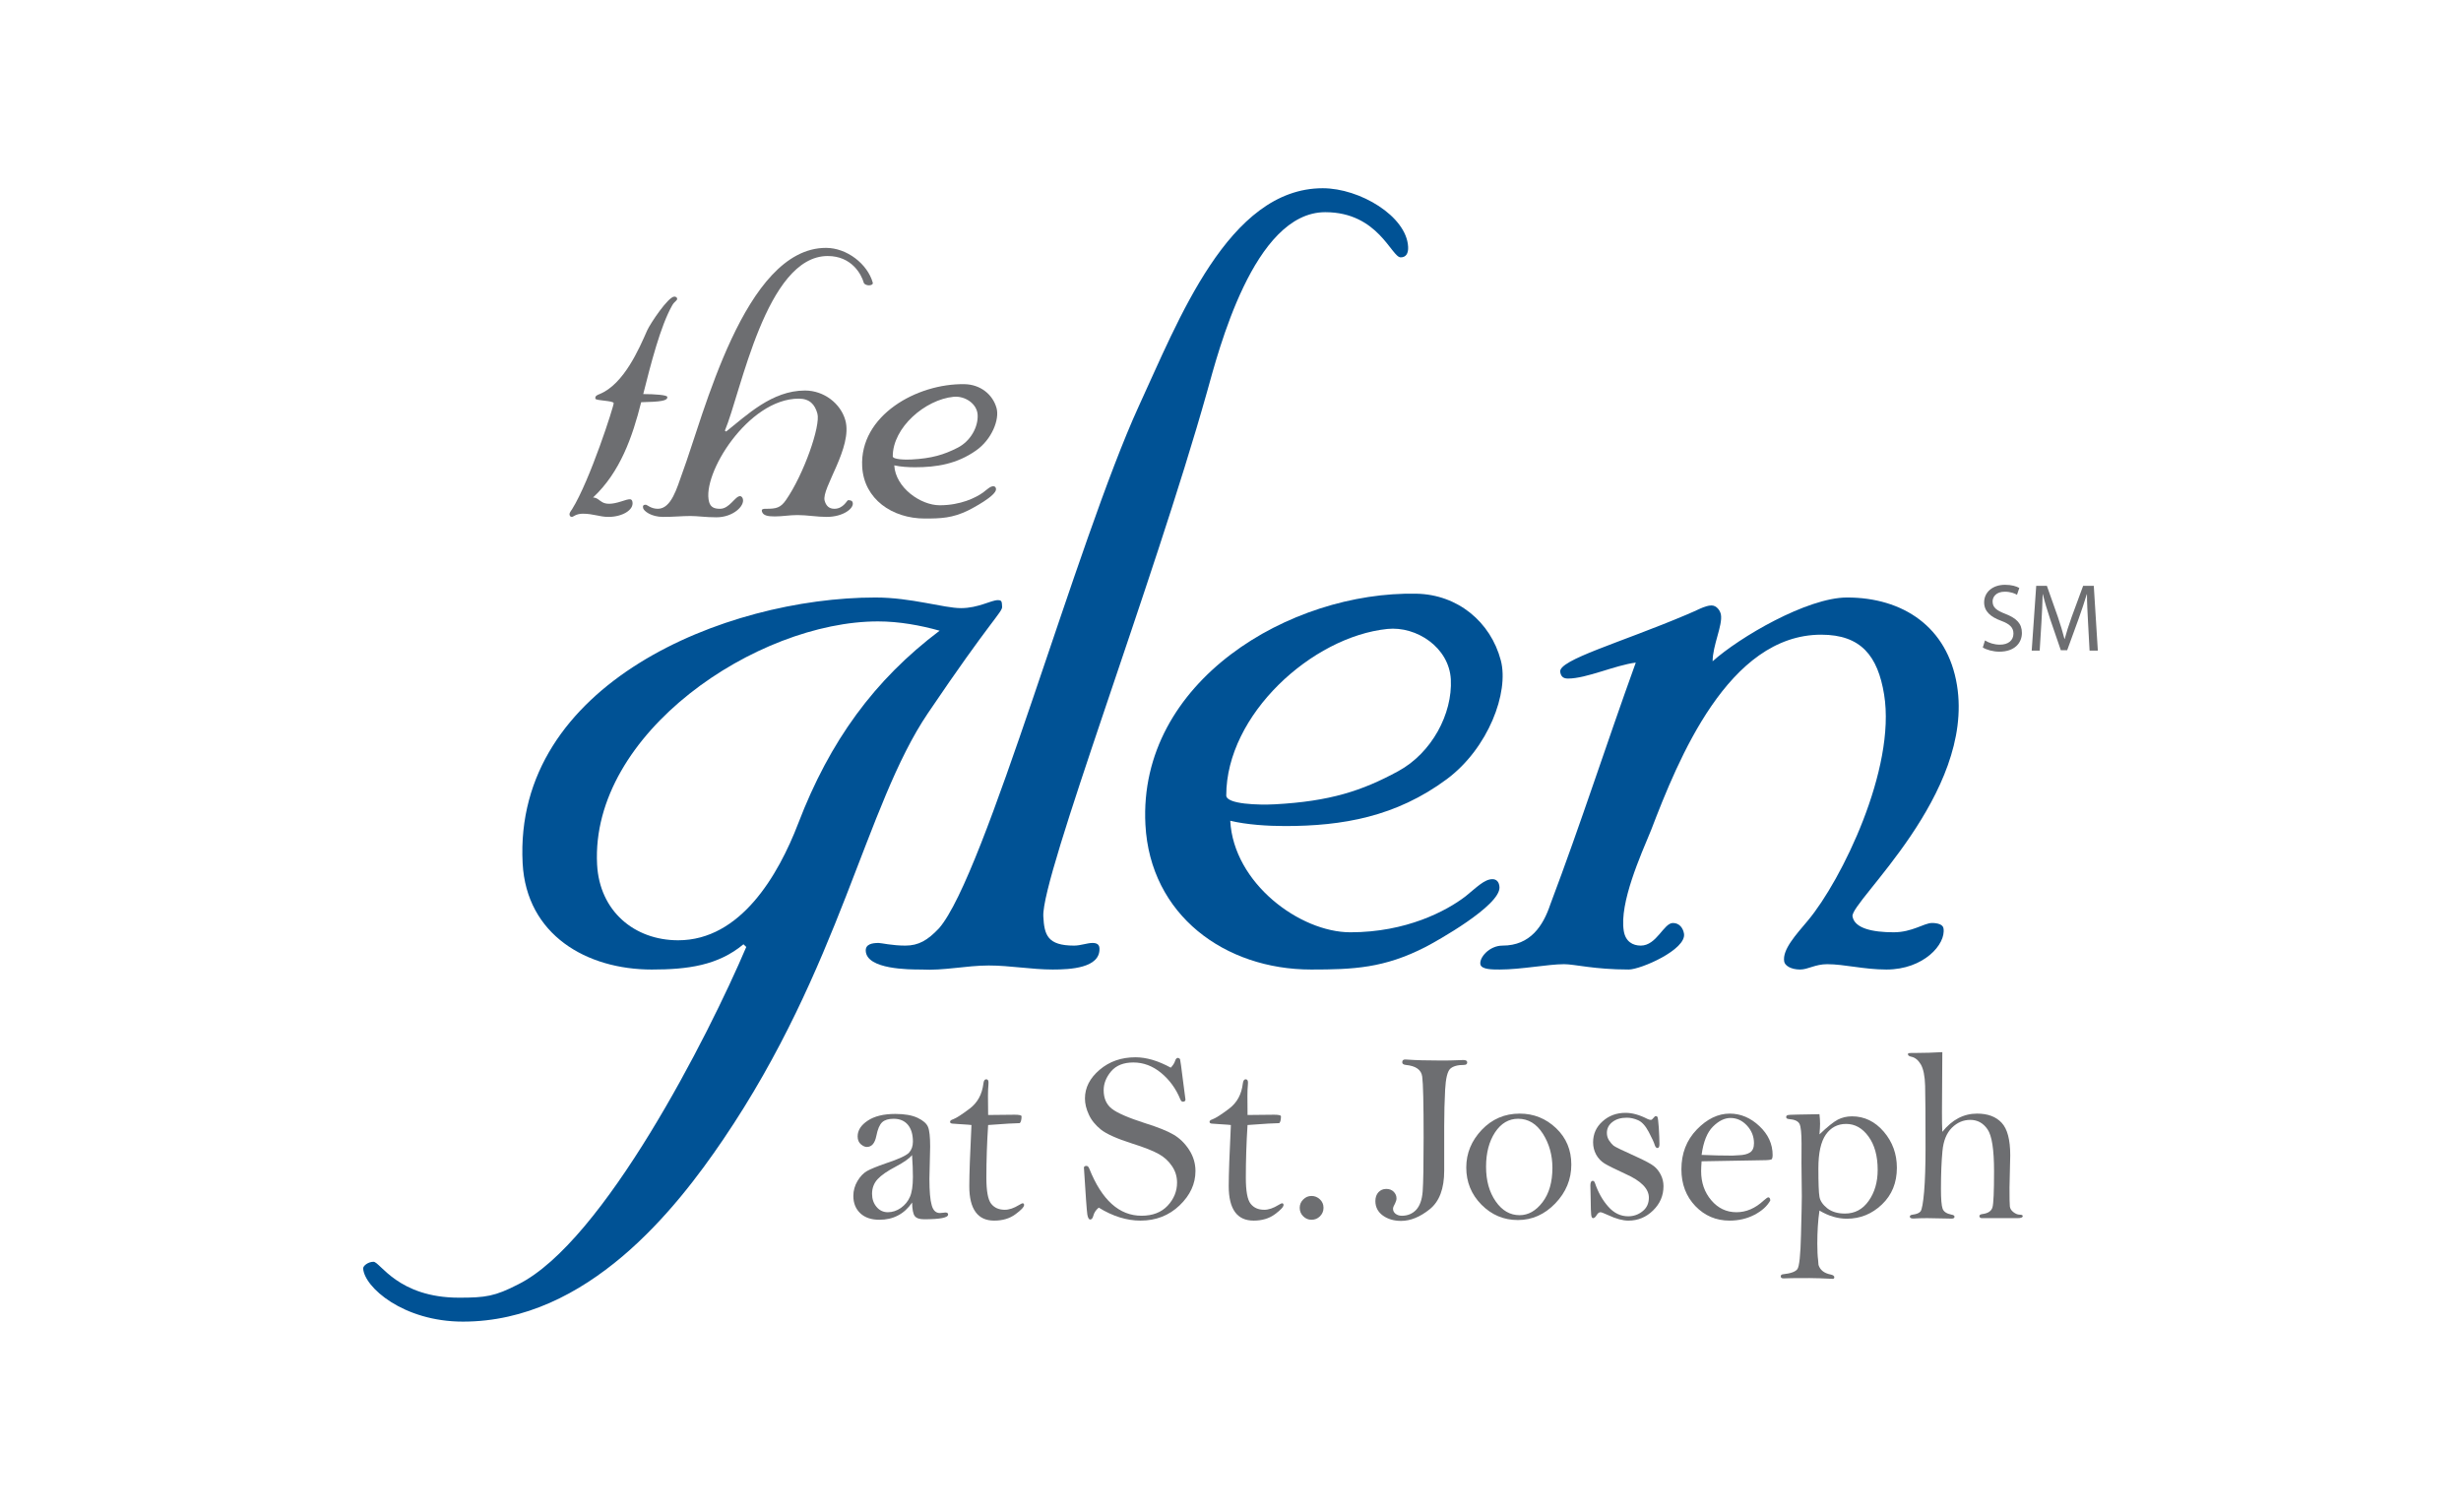 <?xml version="1.0" encoding="iso-8859-1"?>
<!-- Generator: Adobe Illustrator 16.0.4, SVG Export Plug-In . SVG Version: 6.00 Build 0)  -->
<!DOCTYPE svg PUBLIC "-//W3C//DTD SVG 1.1//EN" "http://www.w3.org/Graphics/SVG/1.1/DTD/svg11.dtd">
<svg version="1.1" id="Layer_1" xmlns="http://www.w3.org/2000/svg" xmlns:xlink="http://www.w3.org/1999/xlink" x="0px" y="0px"
	 width="576px" height="354px" viewBox="0 0 576 354" style="enable-background:new 0 0 576 354;" xml:space="preserve">
<path style="fill:#6D6E71;" d="M213.479,281.469c-0.924,1.341-2.023,2.363-3.312,3.022c-1.265,0.675-2.724,1.003-4.349,1.003
	c-1.892,0-3.391-0.502-4.474-1.528c-1.076-1.021-1.618-2.373-1.618-4.045c0-1.256,0.329-2.416,0.972-3.501
	c0.646-1.083,1.398-1.859,2.238-2.34c0.826-0.462,2.301-1.066,4.411-1.796c3.007-0.997,4.806-1.838,5.411-2.496
	c0.604-0.662,0.91-1.525,0.91-2.585c0-1.686-0.392-2.997-1.177-3.938c-0.785-0.935-1.899-1.408-3.328-1.408
	c-1.194,0-2.08,0.263-2.669,0.795c-0.612,0.549-1.068,1.617-1.381,3.2c-0.346,1.737-1.084,2.603-2.245,2.603
	c-0.406,0-0.871-0.206-1.382-0.631c-0.487-0.415-0.755-1.026-0.755-1.836c0-1.415,0.785-2.652,2.374-3.699
	c1.57-1.044,3.721-1.566,6.451-1.566c2.184,0,3.911,0.304,5.213,0.915c1.305,0.622,2.104,1.328,2.434,2.129
	c0.337,0.802,0.502,2.331,0.502,4.608l-0.174,7.512c0,2.914,0.174,4.972,0.536,6.201c0.332,1.22,0.973,1.829,1.915,1.829
	c0.206,0,0.471-0.022,0.8-0.069l0.471-0.055c0.443,0,0.654,0.156,0.654,0.479c0,0.737-1.875,1.106-5.629,1.106
	c-1.077,0-1.808-0.259-2.183-0.753C213.715,284.114,213.512,283.07,213.479,281.469z M213.464,270.351
	c-0.564,0.747-1.839,1.65-3.824,2.71c-1.97,1.028-3.384,2.012-4.247,2.944c-0.855,0.941-1.287,2.078-1.287,3.422
	c0,1.195,0.345,2.216,1.05,3.053c0.691,0.832,1.58,1.25,2.641,1.25c1.073,0,2.095-0.337,3.058-1.005
	c0.95-0.685,1.666-1.538,2.12-2.597c0.457-1.044,0.691-2.585,0.691-4.642C213.667,273.947,213.606,272.246,213.464,270.351z"/>
<path style="fill:#6D6E71;" d="M231.275,263.318c-0.274,4.194-0.413,8.307-0.413,12.332c0,3.107,0.375,5.144,1.114,6.086
	c0.743,0.95,1.819,1.421,3.202,1.421c1.013,0,2.119-0.378,3.344-1.125c0.44-0.266,0.706-0.398,0.8-0.398
	c0.245,0,0.369,0.133,0.369,0.398c0,0.456-0.675,1.187-2.033,2.175c-1.341,0.996-2.999,1.486-4.977,1.486
	c-1.93,0-3.383-0.669-4.35-2.019c-0.979-1.344-1.467-3.361-1.467-6.031c0-2.784,0.179-7.559,0.508-14.325
	c-0.14-0.038-1.018-0.103-2.683-0.203l-1.695-0.118c-0.424-0.017-0.63-0.156-0.63-0.425c0-0.25,0.236-0.448,0.708-0.597
	c0.777-0.291,2.063-1.124,3.894-2.505c1.837-1.39,2.89-3.344,3.203-5.861c0.062-0.669,0.299-0.998,0.659-0.998
	c0.362,0,0.534,0.267,0.534,0.791c0,0.173,0,0.354-0.024,0.549c-0.063,0.739-0.102,1.596-0.102,2.568l0.038,4.451l6.195-0.064
	c1.052,0,1.593,0.119,1.631,0.364c-0.013,0.849-0.164,1.381-0.422,1.608C237.691,262.879,235.241,263.02,231.275,263.318z"/>
<path style="fill:#6D6E71;" d="M274.02,249.894c0.504-0.517,0.85-1.061,1.022-1.61c0.157-0.46,0.362-0.68,0.643-0.68
	c0.15,0,0.315,0.084,0.503,0.281c0.144,0.682,0.315,2.059,0.573,4.123l0.697,5.352c0,0.329-0.211,0.503-0.617,0.503
	c-0.229,0-0.435-0.181-0.591-0.567c-1.005-2.471-2.512-4.535-4.49-6.178c-1.977-1.621-4.142-2.439-6.482-2.439
	c-2.309,0-4.036,0.689-5.215,2.072c-1.161,1.382-1.749,2.859-1.749,4.403c0,1.901,0.626,3.347,1.906,4.351
	c1.272,1.005,3.894,2.133,7.851,3.405c2.935,0.92,5.136,1.799,6.58,2.646c1.46,0.854,2.685,2.05,3.673,3.579
	c0.988,1.541,1.476,3.195,1.476,4.954c0,2.998-1.239,5.676-3.721,8.048c-2.48,2.369-5.533,3.557-9.138,3.557
	c-3.242,0-6.499-1.013-9.78-3.04c-0.646,0.536-1.068,1.152-1.257,1.877c-0.15,0.604-0.406,0.91-0.737,0.91
	c-0.315,0-0.535-0.394-0.676-1.169c-0.126-0.777-0.392-4.452-0.802-11.045c0.081-0.219,0.268-0.338,0.596-0.338
	c0.267,0,0.503,0.212,0.66,0.629c2.931,7.354,7.005,11.035,12.238,11.035c2.601,0,4.625-0.785,6.102-2.348
	c1.459-1.567,2.206-3.374,2.206-5.401c0-1.402-0.385-2.7-1.186-3.868c-0.786-1.179-1.822-2.134-3.132-2.851
	c-1.296-0.723-3.352-1.538-6.165-2.424c-3.609-1.149-6.061-2.254-7.346-3.282c-1.279-1.036-2.229-2.2-2.82-3.501
	c-0.604-1.297-0.908-2.553-0.908-3.768c0-2.521,1.136-4.76,3.43-6.714c2.293-1.953,5.085-2.929,8.408-2.929
	c1.255,0,2.563,0.204,3.939,0.597C271.085,248.466,272.521,249.076,274.02,249.894z"/>
<path style="fill:#6D6E71;" d="M291.989,263.318c-0.272,4.194-0.399,8.307-0.399,12.332c0,3.107,0.362,5.144,1.115,6.086
	c0.738,0.95,1.797,1.421,3.205,1.421c1.003,0,2.115-0.378,3.325-1.125c0.457-0.266,0.707-0.398,0.817-0.398
	c0.235,0,0.362,0.133,0.362,0.398c0,0.456-0.691,1.187-2.026,2.175c-1.352,0.996-3.015,1.486-4.971,1.486
	c-1.943,0-3.405-0.669-4.371-2.019c-0.968-1.344-1.462-3.361-1.462-6.031c0-2.784,0.175-7.559,0.504-14.325
	c-0.125-0.038-1.021-0.103-2.684-0.203l-1.689-0.118c-0.417-0.017-0.62-0.156-0.62-0.425c0-0.25,0.229-0.448,0.707-0.597
	c0.768-0.291,2.073-1.124,3.893-2.505c1.838-1.39,2.891-3.344,3.188-5.861c0.081-0.669,0.305-0.998,0.669-0.998
	c0.354,0,0.54,0.267,0.54,0.791c0,0.173-0.008,0.354-0.029,0.549c-0.073,0.739-0.102,1.596-0.102,2.568l0.028,4.451l6.196-0.064
	c1.05,0,1.601,0.119,1.631,0.364c-0.014,0.849-0.148,1.381-0.406,1.608C298.422,262.879,295.956,263.02,291.989,263.318z"/>
<path style="fill:#6D6E71;" d="M306.961,279.921c0.753,0,1.412,0.269,1.971,0.802c0.557,0.524,0.84,1.187,0.84,1.979
	c0,0.771-0.283,1.43-0.832,1.979c-0.55,0.548-1.201,0.813-1.979,0.813c-0.755,0-1.396-0.266-1.946-0.813
	c-0.549-0.55-0.815-1.209-0.815-1.979c0-0.754,0.267-1.404,0.815-1.953C305.564,280.198,306.206,279.921,306.961,279.921z"/>
<path style="fill:#6D6E71;" d="M328.88,247.979l0.457,0.025c2.031,0.148,4.692,0.219,7.956,0.219c1.463,0,2.733-0.016,3.801-0.07
	c0.631-0.033,1.099-0.047,1.42-0.047c0.592,0,0.888,0.186,0.888,0.559c0,0.384-0.249,0.587-0.743,0.587
	c-1.517,0-2.6,0.307-3.244,0.911c-0.643,0.621-1.036,2.244-1.179,4.875c-0.139,2.631-0.219,5.52-0.219,8.657v10.33
	c0,4.193-1.13,7.192-3.393,9.008c-2.259,1.812-4.497,2.725-6.692,2.725c-1.689,0-3.117-0.419-4.28-1.259
	c-1.148-0.841-1.743-1.972-1.743-3.391c0-0.854,0.249-1.546,0.723-2.065c0.486-0.511,1.081-0.769,1.837-0.769
	c0.723,0,1.296,0.227,1.742,0.675c0.433,0.448,0.643,0.965,0.643,1.537c0,0.34-0.107,0.731-0.328,1.171
	c-0.329,0.559-0.485,0.976-0.485,1.266c0,0.471,0.203,0.863,0.596,1.175c0.408,0.299,0.887,0.456,1.46,0.456
	c1.352,0,2.466-0.456,3.346-1.372c0.861-0.928,1.382-2.355,1.537-4.326c0.148-1.954,0.22-6.169,0.22-12.647
	c0-7.905-0.11-12.646-0.329-14.232c-0.212-1.593-1.5-2.505-3.848-2.724c-0.549-0.064-0.824-0.268-0.824-0.613
	C328.196,248.198,328.424,247.979,328.88,247.979z"/>
<path style="fill:#6D6E71;" d="M343.181,273.264c0-3.327,1.213-6.264,3.619-8.807c2.412-2.536,5.372-3.809,8.882-3.809
	c3.296,0,6.146,1.146,8.531,3.417c2.379,2.268,3.556,5.11,3.556,8.515c0,3.447-1.246,6.479-3.75,9.085
	c-2.497,2.592-5.427,3.894-8.764,3.894c-3.302,0-6.131-1.191-8.51-3.587C344.376,279.578,343.181,276.671,343.181,273.264z
	 M347.814,273.082c0,3.252,0.754,5.96,2.26,8.11c1.5,2.16,3.361,3.229,5.591,3.229c2.026,0,3.814-1.006,5.361-3.032
	c1.548-2.027,2.317-4.709,2.317-8.055c0-2.977-0.747-5.646-2.229-7.978c-1.492-2.338-3.423-3.501-5.795-3.501
	c-2.197,0-4.004,1.068-5.41,3.188C348.519,267.173,347.814,269.851,347.814,273.082z"/>
<path style="fill:#6D6E71;" d="M389.342,277.631c0,2.206-0.808,4.096-2.433,5.681c-1.626,1.597-3.565,2.382-5.786,2.382
	c-1.31,0-2.896-0.426-4.718-1.279c-1.005-0.457-1.601-0.685-1.79-0.685c-0.321,0-0.612,0.203-0.862,0.597
	c-0.307,0.527-0.611,0.793-0.887,0.793c-0.245,0-0.384-0.275-0.448-0.808c-0.062-0.544-0.104-1.768-0.116-3.689
	c-0.026-1.657-0.042-2.718-0.072-3.189c0-0.706,0.203-1.053,0.582-1.053c0.203,0,0.376,0.175,0.498,0.534
	c0.739,2.161,1.762,3.999,3.104,5.504c1.319,1.506,2.882,2.263,4.672,2.263c1.256,0,2.387-0.393,3.358-1.18
	c0.988-0.776,1.478-1.845,1.478-3.188c0-2.069-1.807-3.916-5.427-5.525c-2.471-1.139-4.12-1.964-4.954-2.466
	c-0.832-0.527-1.491-1.217-1.969-2.095c-0.465-0.871-0.705-1.829-0.705-2.852c0-1.963,0.735-3.602,2.221-4.923
	c1.476-1.325,3.266-1.985,5.369-1.985c1.57,0,3.265,0.472,5.118,1.423c0.313,0.148,0.566,0.229,0.803,0.229
	c0.186,0,0.389-0.16,0.626-0.466c0.229-0.291,0.4-0.43,0.535-0.43c0.173,0,0.298,0.076,0.394,0.21
	c0.093,0.15,0.203,0.99,0.312,2.535c0.095,1.555,0.149,2.82,0.149,3.816c0,0.613-0.149,0.919-0.479,0.919
	c-0.267,0-0.503-0.275-0.659-0.816c-0.149-0.518-0.612-1.491-1.359-2.931c-0.76-1.436-1.593-2.361-2.487-2.753
	c-0.896-0.401-1.791-0.597-2.661-0.597c-1.359,0-2.474,0.329-3.336,0.988c-0.88,0.669-1.321,1.524-1.321,2.581
	c0,0.67,0.188,1.251,0.536,1.787c0.359,0.522,0.705,0.924,1.019,1.182c0.307,0.268,2.119,1.141,5.401,2.623
	c2.042,0.934,3.377,1.647,4.02,2.158c0.66,0.503,1.195,1.177,1.634,2.026C389.139,275.808,389.342,276.711,389.342,277.631z"/>
<path style="fill:#6D6E71;" d="M398.262,271.812c-0.072,0.966-0.11,1.735-0.11,2.3c0,2.7,0.799,4.972,2.387,6.829
	c1.579,1.861,3.548,2.788,5.879,2.788c2.285,0,4.404-0.912,6.353-2.724c0.578-0.503,0.941-0.762,1.09-0.762
	c0.29,0,0.454,0.251,0.48,0.737c-0.724,1.321-1.964,2.435-3.708,3.353c-1.741,0.903-3.684,1.359-5.824,1.359
	c-3.156,0-5.825-1.133-8.008-3.4c-2.166-2.271-3.265-5.134-3.265-8.603c0-3.724,1.191-6.814,3.596-9.312
	c2.401-2.48,4.978-3.73,7.711-3.73c2.555,0,4.882,0.977,6.939,2.92c2.078,1.941,3.107,4.209,3.107,6.823
	c0,0.4-0.063,0.69-0.174,0.887c-0.134,0.188-0.855,0.283-2.198,0.283L398.262,271.812z M398.262,270.312
	c2.494,0.11,4.882,0.165,7.204,0.165l1.509-0.086c1.146-0.033,2.026-0.26,2.63-0.658c0.613-0.409,0.917-1.131,0.917-2.145
	c0-1.585-0.549-2.966-1.647-4.152c-1.099-1.178-2.378-1.765-3.863-1.765c-1.364,0-2.746,0.671-4.098,2.022
	C399.55,265.045,398.676,267.251,398.262,270.312z"/>
<path style="fill:#6D6E71;" d="M425.848,260.784c0.093,0.823,0.14,1.559,0.14,2.229c0,0.571-0.047,1.404-0.14,2.497
	c1.859-1.782,3.296-2.922,4.284-3.446c0.99-0.511,2.105-0.778,3.33-0.778c2.903,0,5.385,1.201,7.442,3.596
	c2.041,2.394,3.062,5.204,3.062,8.438c0,3.51-1.162,6.369-3.501,8.599c-2.34,2.229-5.079,3.328-8.196,3.328
	c-2.15,0-4.287-0.628-6.421-1.907c-0.347,2.337-0.503,4.922-0.503,7.74c0,1.647,0.063,2.95,0.188,3.854l0.088,1.122
	c0.367,1.194,1.309,1.946,2.855,2.255c0.536,0.11,0.827,0.321,0.857,0.626l-0.079,0.277l-0.222,0.108
	c-2.322-0.116-4.176-0.181-5.512-0.181c-3.374,0-5.399,0.022-6.073,0.072c-0.456,0-0.66-0.16-0.66-0.474
	c0-0.298,0.188-0.455,0.563-0.494c1.773-0.188,2.885-0.59,3.329-1.202c0.45-0.604,0.738-3.295,0.849-8.075
	c0.126-4.774,0.19-7.758,0.19-8.958l-0.082-7.75l0.018-4.607c0-2.395-0.156-3.924-0.47-4.59c-0.333-0.663-1.156-1.038-2.481-1.141
	c-0.438-0.03-0.651-0.194-0.651-0.487c0-0.163,0.076-0.298,0.245-0.4c0.171-0.094,1.034-0.146,2.597-0.165L425.848,260.784z
	 M425.595,273.453c0,3.461,0.081,5.684,0.253,6.648c0.157,0.959,0.776,1.861,1.82,2.701c1.061,0.826,2.433,1.24,4.145,1.24
	c2.31,0,4.162-0.989,5.552-2.967c1.403-1.971,2.108-4.396,2.108-7.255c0-3.251-0.72-5.856-2.149-7.817
	c-1.428-1.963-3.171-2.942-5.229-2.942c-2.01,0-3.593,0.84-4.756,2.494C426.176,267.229,425.595,269.856,425.595,273.453z"/>
<path style="fill:#6D6E71;" d="M454.601,264.919c2.285-2.85,5.001-4.271,8.142-4.271c2.497,0,4.413,0.714,5.749,2.15
	c1.334,1.423,2.007,3.958,2.007,7.606l-0.171,7.562c0,2.409,0.015,3.878,0.078,4.389c0.054,0.516,0.329,0.963,0.817,1.341
	c0.486,0.379,0.956,0.582,1.428,0.605c0.517,0,0.771,0.103,0.771,0.329c0,0.331-0.419,0.487-1.242,0.487h-8.413
	c-0.331-0.072-0.489-0.229-0.489-0.473c0-0.257,0.218-0.413,0.66-0.478c1.35-0.165,2.152-0.697,2.401-1.579
	c0.253-0.887,0.37-3.688,0.37-8.422c0-5.097-0.503-8.376-1.532-9.845c-1.009-1.469-2.353-2.204-4.033-2.204
	c-1.625,0-3.069,0.611-4.32,1.858c-1.238,1.241-1.977,3.061-2.195,5.473c-0.229,2.409-0.346,5.347-0.346,8.813
	c0,2.358,0.125,3.896,0.375,4.617c0.244,0.715,0.928,1.186,2.09,1.422c0.46,0.069,0.704,0.228,0.704,0.486
	c0,0.298-0.235,0.439-0.675,0.439l-5.729-0.109c-1.23,0-2.3,0.038-3.202,0.093c-0.566,0-0.849-0.147-0.849-0.446
	c0-0.26,0.218-0.408,0.674-0.463c0.914-0.117,1.524-0.37,1.838-0.771c0.313-0.406,0.597-1.931,0.832-4.591
	c0.221-2.662,0.331-6.07,0.331-10.222c0-7.412-0.03-12.265-0.095-14.57c-0.062-2.302-0.409-3.965-1.004-5.001
	c-0.613-1.034-1.36-1.633-2.229-1.808c-0.521-0.108-0.785-0.304-0.785-0.57c0-0.15,0.046-0.235,0.172-0.266
	c0.125-0.042,0.747-0.05,1.854-0.05c1.857,0,3.86-0.063,6.018-0.187l-0.084,14.136C454.517,262.204,454.538,263.703,454.601,264.919
	z"/>
<path style="fill:#005295;" d="M174.008,221.013c-5.958,4.968-13.063,5.913-21.463,5.913c-15.229,0-29.335-8.097-30.222-24.879
	c-2.201-41.993,47.432-62.198,82.576-62.198c8.394,0,15.991,2.487,20.026,2.487c4.05,0,7.057-1.867,8.606-1.867
	c0.942,0,0.955,0.305,1.017,1.554c0.064,1.247-2.636,3.108-17.348,24.875c-14.726,21.777-20.521,59.398-47.949,99.826
	c-10.976,16.172-31.662,42.61-60.887,42.61c-14.004,0-23.127-8.092-23.363-12.45c-0.024-0.619,1.171-1.556,2.417-1.556
	c1.557,0,5.717,8.402,20.018,8.402c6.22,0,8.387-0.313,13.835-3.11c20.002-9.953,44.54-58.154,53.396-78.979L174.008,221.013z
	 M158.732,220.079c14.601,0,23.44-15.238,28.098-27.365c7.385-19.29,17.834-33.594,33.09-45.094
	c-4.422-1.241-9.447-2.175-14.423-2.175c-28.299,0-67.349,26.117-65.747,56.909C140.323,213.242,148.464,220.079,158.732,220.079z"
	/>
<path style="fill:#005295;" d="M329.571,57.748c0.088,1.555-0.488,2.488-1.737,2.488c-2.173,0-5.221-10.572-17.654-10.572
	c-16.791,0-25.027,32.65-27.65,41.981c-12.573,44.78-38.825,113.51-38.339,122.834c0.22,4.35,0.973,6.847,7.192,6.847
	c1.553,0,3.075-0.62,4.317-0.62c0.941,0,1.584,0.307,1.631,1.239c0.235,4.665-6.894,4.98-10.944,4.98
	c-4.968,0-10.001-0.945-14.961-0.945c-5.29,0-10.518,1.25-15.818,0.945c-2.803,0-12.758,0-12.978-4.358
	c-0.077-1.555,1.443-1.861,3.016-1.861c0.61,0,3.141,0.62,6.248,0.62c3.109,0,5.228-1.247,7.874-4.044
	c10.85-12.441,32.257-90.499,46.765-122.213c9.217-19.909,20.96-51.013,43.051-51.013C318.281,44.057,329.193,50.598,329.571,57.748
	z"/>
<path style="fill:#005295;" d="M426.254,148.553c-21.76,0-33.479,29.229-39.8,45.705c-2.451,5.922-7.476,17.112-6.407,23.646
	c0.409,2.488,2.105,3.422,3.975,3.422c3.735,0,5.354-5.292,7.534-5.292c1.554,0,2.381,1.248,2.584,2.492
	c0.613,3.728-10.137,8.399-12.93,8.399c-8.085,0-12.646-1.251-15.136-1.251c-3.729,0-10.058,1.251-15.034,1.251
	c-1.862,0-4.356,0-4.56-1.251c-0.252-1.553,2.088-4.349,5.197-4.349c6.53,0,9.511-4.664,11.179-9.646
	c7.168-18.966,13.141-37.625,20.002-56.593c-4.881,0.617-11.525,3.738-15.875,3.738c-1.246,0-1.663-0.629-1.812-1.562
	c-0.448-2.796,14.123-6.84,29.54-13.379c2.341-0.925,4.302-2.174,5.872-2.174c1.225,0,2.057,1.249,2.205,2.174
	c0.418,2.497-1.938,7.16-1.946,10.897c6.242-5.605,22.129-14.93,31.459-14.93c13.063,0,23.502,6.846,25.733,20.521
	c4.157,25.497-24.998,50.69-24.449,54.11c0.456,2.803,4.657,3.729,9.633,3.729c4.358,0,7.111-2.175,8.976-2.175
	c1.246,0,2.541,0.317,2.685,1.248c0.609,3.73-4.642,9.644-13.346,9.644c-5.291,0-9.845-1.251-13.881-1.251
	c-2.811,0-4.474,1.251-6.335,1.251c-2.184,0-3.581-0.945-3.722-1.879c-0.463-2.793,2.724-6.218,5.583-9.629
	c7.794-9.335,20.628-35.456,17.803-52.868C439.506,153.532,435.58,148.553,426.254,148.553z"/>
<path style="fill:#005295;" d="M331.549,138.962c9.608,0.187,17.342,6.584,19.72,15.613c1.964,7.466-2.918,20.551-12.64,27.791
	c-11.901,8.83-24.492,10.976-37.87,10.976c-4.035,0-9.027-0.317-12.818-1.241c0.776,14.609,16.289,26.108,28.119,26.108
	c13.054,0,22.443-4.967,26.918-8.394c2.687-2.173,4.46-4.039,6.329-4.039c0.928,0,1.578,0.62,1.648,1.866
	c0.234,4.348-14.887,12.75-17.302,14c-9.696,4.968-16.834,5.283-26.785,5.283c-20.207,0-37.667-12.76-38.782-33.901
	C266.329,159.434,302.016,138.349,331.549,138.962z M324.704,147.211c-17.633,1.828-37.697,20.058-37.697,38.967
	c0,2.075,7.661,2.28,11.382,2.075c12.873-0.699,20.396-3.135,28.912-7.78c7.779-4.24,12.68-13.376,12.269-21.463
	C339.163,151.544,331.549,146.505,324.704,147.211z"/>
<path style="fill:#6D6E71;" d="M150.066,94.144c-2.01,8.029-4.899,16.375-11.259,22.294c2.027,0.102,1.57,2.574,6.719,0.887
	c0.887-0.299,1.46-0.472,1.934-0.472c0.351,0,0.515,0.324,0.57,0.637c0.337,1.905-2.44,3.494-5.612,3.494
	c-2.112,0-3.531-0.748-5.998-0.748c-1.639,0-2.221,0.748-2.559,0.748c-0.36,0-0.503-0.212-0.567-0.528
	c-0.055-0.321,0.221-0.744,0.6-1.268c4.215-6.769,9.827-24.308,9.739-24.833c-0.115-0.628-4.198-0.536-4.284-1.051
	c-0.117-0.637,0.432-0.849,0.99-1.069c5.689-2.315,9.269-10.659,11.124-14.883c0.768-1.689,4.952-7.928,6.364-7.928
	c0.228,0,0.604,0.109,0.651,0.428c0.097,0.528-0.579,0.621-1.128,1.588c-2.779,4.86-5.064,13.933-6.8,20.795
	c2.695,0,5.55,0.22,5.621,0.646C156.346,93.819,154.618,94.04,150.066,94.144z"/>
<path style="fill:#6D6E71;" d="M197.857,98.373c1.765,6.337-5.651,15.956-4.849,18.805c0.313,1.159,0.988,1.906,2.282,1.906
	c2.111,0,2.96-2.01,3.195-2.01c0.347,0,0.926,0,1.083,0.527c0.394,1.365-2.214,3.384-6.092,3.384c-2.228,0-4.582-0.432-6.812-0.432
	c-1.879,0-3.551,0.321-5.309,0.321c-1.646,0-2.763-0.203-3.023-1.162c-0.169-0.628,0.409-0.628,0.998-0.628
	c2.347,0,3.344-0.219,4.601-2.01c4.192-6.027,8.181-17.442,7.379-20.285c-0.588-2.112-1.792-3.484-4.366-3.484
	c-11.853,0-22.773,17.742-20.976,24.187c0.36,1.272,1.264,1.593,2.561,1.593c2.229,0,3.515-2.966,4.692-2.966
	c0.119,0,0.502,0.111,0.646,0.635c0.468,1.688-2.309,4.324-6.188,4.324c-2.589,0-4.316-0.305-6.076-0.305
	c-2.003,0-3.814,0.212-6.404,0.212c-2.812,0-4.492-1.382-4.665-2.019c-0.142-0.525,0-0.838,0.588-0.838
	c0.354,0,1.201,0.956,2.852,0.956c3.168,0,4.489-4.97,5.681-8.249c5.042-13.52,14.531-52.818,33.665-52.818
	c4.929,0,9.735,3.798,10.95,8.132c0.119,0.425-0.417,0.637-0.887,0.637c-0.463,0-1.113-0.211-1.224-0.637
	c-0.536-1.898-2.796-6.226-8.433-6.226c-14.428,0-20.307,32-24.07,40.878l0.3,0.203c4.806-3.79,10.707-9.6,18.455-9.6
	C192.874,91.404,196.768,94.466,197.857,98.373z"/>
<path style="fill:#6D6E71;" d="M225.78,89.92c3.638,0.072,6.557,2.357,7.46,5.58c0.744,2.669-1.106,7.356-4.782,9.933
	c-4.489,3.171-9.249,3.932-14.312,3.932c-1.53,0-3.413-0.109-4.843-0.447c0.291,5.228,6.17,9.342,10.629,9.342
	c4.929,0,8.479-1.782,10.173-2.999c1.021-0.785,1.681-1.453,2.388-1.453c0.346,0,0.604,0.228,0.629,0.667
	c0.092,1.563-5.639,4.561-6.548,5.008c-3.658,1.782-6.359,1.884-10.109,1.884c-7.648,0-14.241-4.553-14.668-12.112
	C201.139,97.244,214.627,89.701,225.78,89.92z M223.198,92.871c-6.658,0.653-14.247,7.178-14.247,13.936
	c0,0.744,2.896,0.815,4.309,0.744c4.85-0.25,7.694-1.128,10.92-2.778c2.943-1.521,4.794-4.787,4.638-7.684
	C228.661,94.419,225.78,92.62,223.198,92.871z"/>
<g>
	<path style="fill:#6D6E71;" d="M464.589,149.899c0.878,0.561,2.138,0.989,3.486,0.989c2.003,0,3.173-1.035,3.173-2.586
		c0-1.395-0.811-2.228-2.855-2.991c-2.475-0.901-4.004-2.206-4.004-4.319c0-2.362,1.954-4.117,4.904-4.117
		c1.528,0,2.674,0.359,3.328,0.741l-0.542,1.599c-0.472-0.294-1.482-0.723-2.855-0.723c-2.071,0-2.856,1.239-2.856,2.274
		c0,1.417,0.921,2.114,3.014,2.924c2.564,1.01,3.847,2.227,3.847,4.454c0,2.34-1.708,4.385-5.287,4.385
		c-1.46,0-3.058-0.45-3.869-0.988L464.589,149.899z"/>
	<path style="fill:#6D6E71;" d="M488.706,145.624c-0.111-2.115-0.249-4.679-0.249-6.546h-0.043
		c-0.543,1.755-1.148,3.669-1.911,5.759l-2.679,7.356h-1.485l-2.476-7.22c-0.717-2.161-1.303-4.093-1.731-5.895h-0.043
		c-0.045,1.89-0.157,4.41-0.295,6.706l-0.402,6.5h-1.868l1.057-15.161h2.497l2.589,7.331c0.629,1.868,1.123,3.532,1.529,5.108h0.044
		c0.404-1.53,0.944-3.194,1.62-5.108l2.7-7.331h2.495L491,152.283h-1.934L488.706,145.624z"/>
</g>
</svg>
